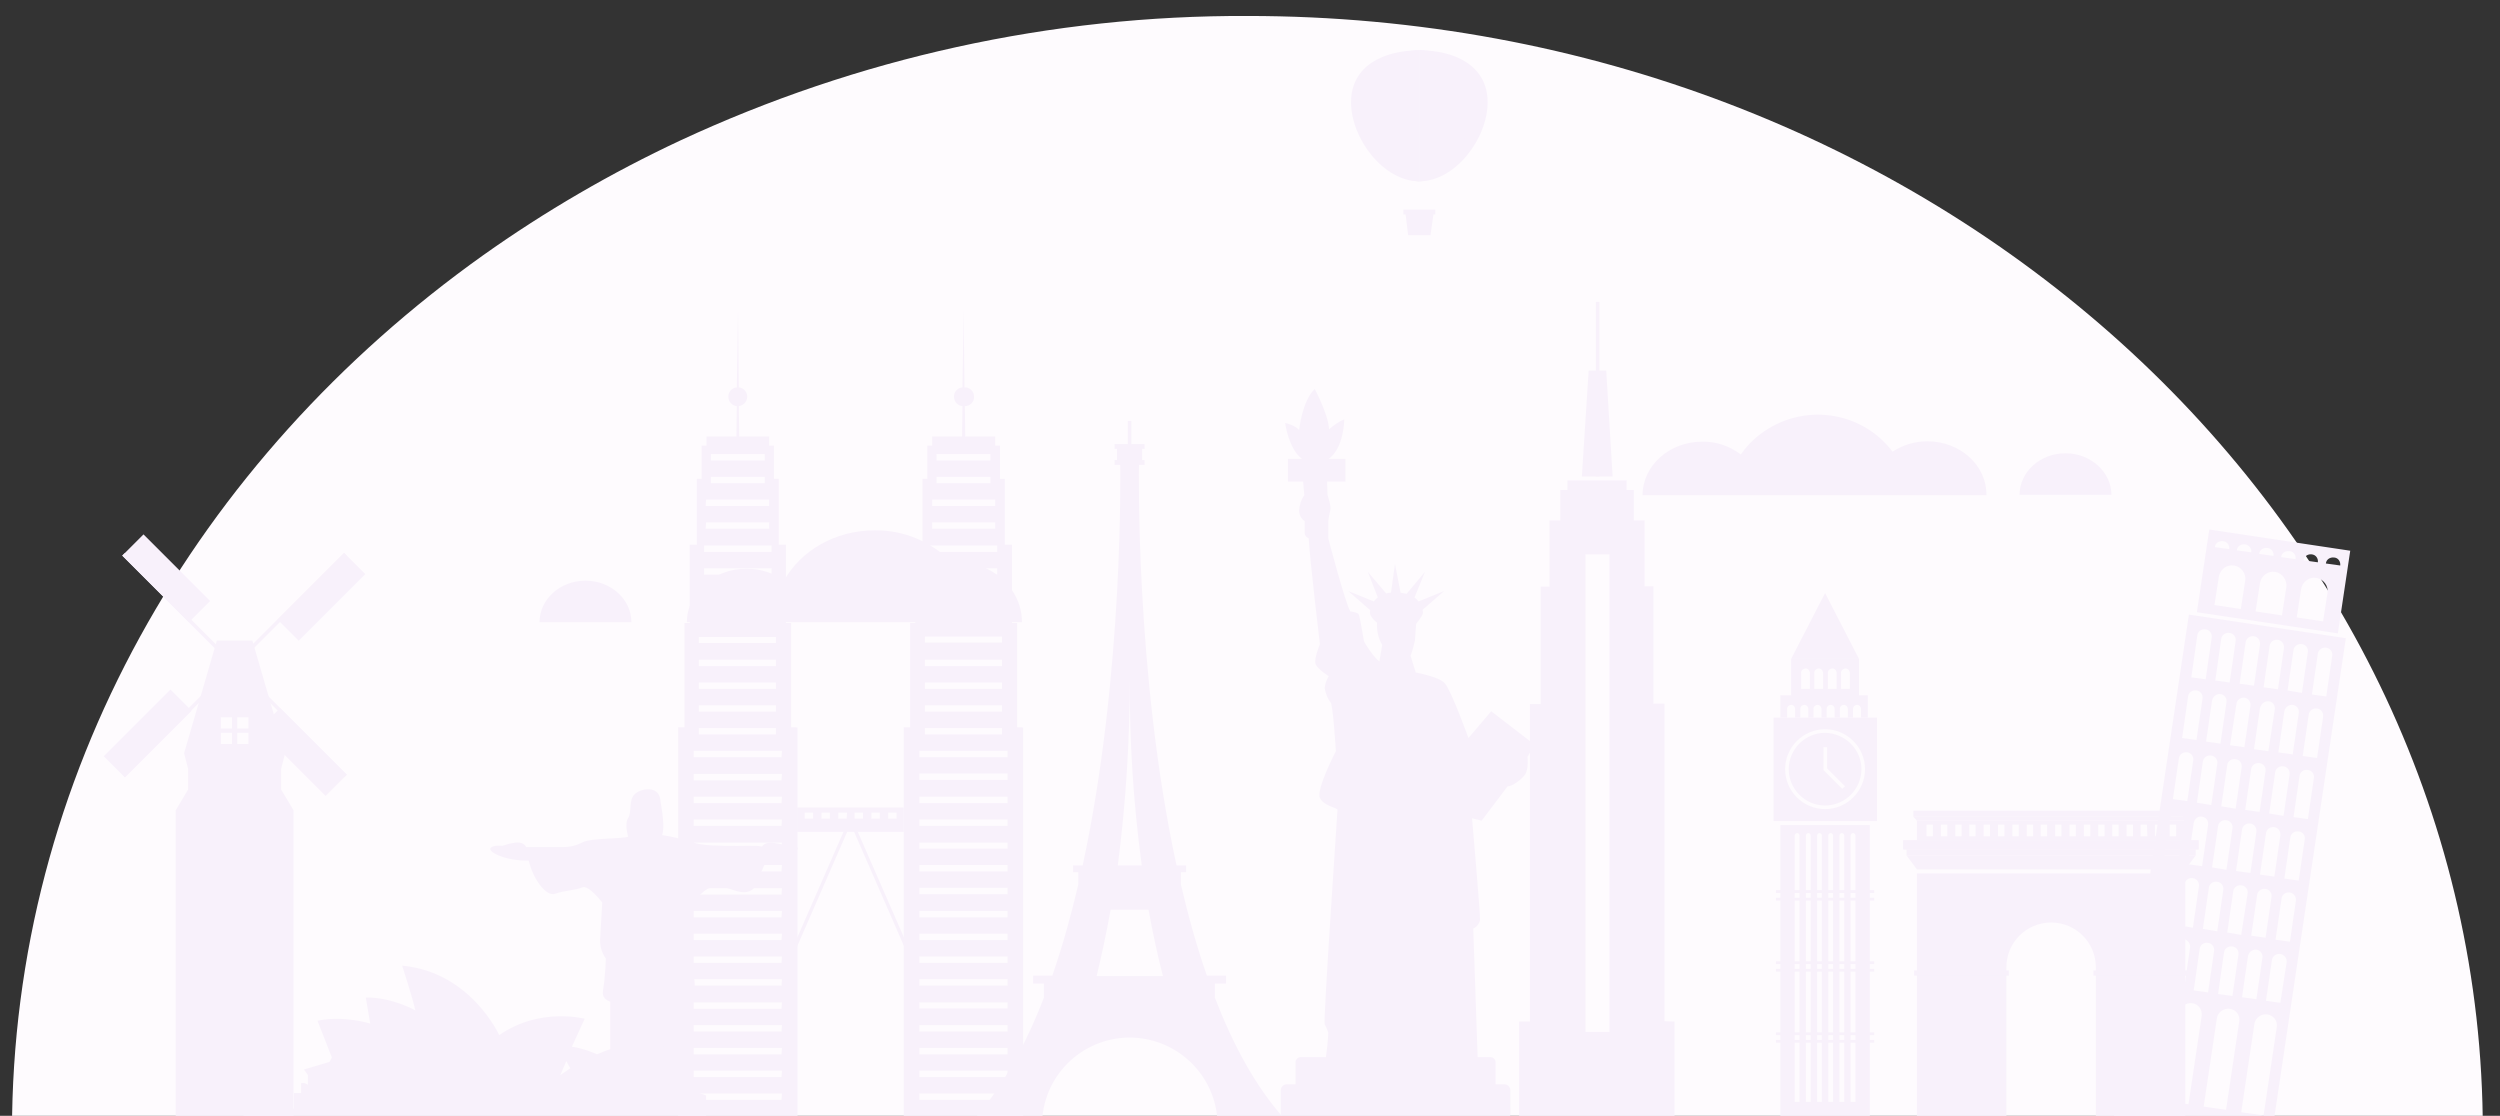 <?xml version="1.0" encoding="utf-8"?>
<!-- Generator: Adobe Illustrator 20.1.0, SVG Export Plug-In . SVG Version: 6.00 Build 0)  -->
<svg version="1.1" id="Layer_1" xmlns="http://www.w3.org/2000/svg" xmlns:xlink="http://www.w3.org/1999/xlink" x="0px" y="0px"
	 viewBox="0 0 626 279.4" style="enable-background:new 0 0 626 279.4;" xml:space="preserve">
<rect x="0" y="0" width="626" height="279.4" fill="#333333" stroke="none"/>
<style type="text/css">
	.st0{fill:#FEFBFE;}
	.st1{fill:#F8F1FB;}
	.st2{display:none;}
	.st3{display:inline;fill:#F8F1FB;}
	.st4{fill:none;}
</style>
<title>skyline-revisited-noshadows</title>
<g id="Layer_2">
	<g id="OBJECTS_FILLED_REVISITED_NO_SHADOW">
		<path class="st0" d="M312.4,4c-49.1-0.2-97.6,10.5-142.1,31.2C153,43.3,136.5,52.9,121,63.9C49.1,115.1,3,194.4,3,283.4
			c179.7,0,138.5-0.5,309.4-0.5s118.1,0.5,309.3,0.5C621.7,129.1,483.2,4,312.4,4z"/>
		<path class="st1" d="M238.9,140.5c-0.3,0-0.6,0-0.9,0c-5.1-5-11.9-7.8-19-7.7c-9.9,0-18.5,5.1-22.7,12.6c-2.7-2-6-3-9.4-3
			c-8.2,0-14.9,6-14.9,13.4c8.6,0,6.7,0,14.9,0h14.9c5.9,0,6.7,0,17.2,0h2.9l0,0c6,0,7.5,0,9.9,0s5.5,0,12.7,0l0,0
			c3.2,0,3.9,0,11.4,0C255.9,147.3,248.3,140.5,238.9,140.5z"/>
		<path class="st1" d="M146.6,145.4c-6.4,0-11.5,4.7-11.5,10.4c6.7,0,5.2,0,11.5,0s4.4,0,11.5,0C158.1,150.1,153,145.4,146.6,145.4z
			"/>
		<path class="st1" d="M482.6,110.5c-3.1,0-6.1,0.9-8.7,2.6c-7.9-10.4-22.7-12.3-33.1-4.4c-1.9,1.4-3.6,3.2-4.9,5.1
			c-2.8-2.1-6.2-3.3-9.7-3.2c-8.2,0-14.9,6-14.9,13.4c8.6,0,6.7,0,14.9,0H441c4.3,0,5.5,0,14,0c7.9,0,9.2,0,12.6,0h9.7l0,0h5.2
			c8.2,0,5.7,0,14.9,0C497.5,116.5,490.8,110.5,482.6,110.5z"/>
		<path class="st1" d="M517.2,113.5c-6.4,0-11.5,4.7-11.5,10.4c6.7,0,5.2,0,11.5,0s4.4,0,11.5,0
			C528.7,118.2,523.5,113.5,517.2,113.5z"/>
		<path class="st1" d="M199.2,182.1h-1.1V156h-1.3v-19.6H195v-16.5h-1.2v-8.3h-1.2v-2.3h-7.5l-0.1-7.6c1.3-0.2,2.2-1.3,2.1-2.6
			c-0.1-1.1-1-2-2.1-2.1l-0.2-19.5L184.5,97c-1.3,0.1-2.3,1.3-2.1,2.6c0.1,1.1,1,2,2.1,2.1l-0.1,7.6h-7.5v2.3h-1.2v8.3h-1.2v16.5
			h-1.8V156h-1.3v26.1h-1.6v97.7h29.9v-97.6L199.2,182.1L199.2,182.1z M178,113.7h13.5v1.6H178V113.7z M178,119.4h13.5v1.6H178
			V119.4z M176.8,125.1h15.8v1.6h-15.9L176.8,125.1z M176.8,130.8h15.8v1.6h-15.9L176.8,130.8z M176.3,136.6h16.9v1.6h-16.9V136.6z
			 M176.3,142.3h16.9v1.6h-16.9V142.3z M176.3,148h16.9v1.6h-16.9V148z M176.3,153.7h16.9v1.6h-16.9V153.7z M175,159.5h19.3v1.5H175
			V159.5z M175,165.2h19.3v1.6H175V165.2z M175,170.9h19.3v1.6H175V170.9z M175,176.6h19.3v1.6H175V176.6z M175,182.3h19.3v1.6H175
			V182.3z M195.7,275.4h-22v-1.6h22.1L195.7,275.4z M195.7,269.7h-22v-1.6h22.1L195.7,269.7z M195.7,264h-22v-1.6h22.1L195.7,264z
			 M195.7,258.3h-22v-1.6h22.1L195.7,258.3z M195.7,252.6h-22V251h22.1L195.7,252.6z M195.7,246.8h-22v-1.6h22.1L195.7,246.8z
			 M195.7,241.1h-22v-1.6h22.1L195.7,241.1z M195.7,235.4h-22v-1.6h22.1L195.7,235.4z M195.7,229.7h-22v-1.6h22.1L195.7,229.7z
			 M195.7,224h-22v-1.6h22.1L195.7,224z M195.7,218.2h-22v-1.6h22.1L195.7,218.2z M195.7,212.5h-22V211h22.1L195.7,212.5z
			 M195.7,206.8h-22v-1.6h22.1L195.7,206.8z M195.7,201.1h-22v-1.6h22.1L195.7,201.1z M195.7,195.4h-22v-1.6h22.1L195.7,195.4z
			 M195.7,189.6h-22V188h22.1L195.7,189.6z"/>
		<path class="st1" d="M255.8,182.1h-1.1V156h-1.3v-19.6h-1.8v-16.5h-1.2v-8.3h-1.2v-2.3h-7.5l-0.1-7.6c1.3,0,2.4-1.1,2.3-2.4
			c0-1.3-1.1-2.4-2.4-2.3l-0.2-19.5L241,97c-1.3,0.1-2.3,1.3-2.1,2.6c0.1,1.1,1,2,2.1,2.1l-0.1,7.6h-7.5v2.3h-1.2v8.3H231v16.5h-1.8
			V156h-1.3v26.1h-1.6v97.7h29.9v-97.6L255.8,182.1L255.8,182.1z M234.5,113.7H248v1.6h-13.5V113.7z M234.5,119.4H248v1.6h-13.5
			V119.4z M233.4,125.1h15.8v1.6h-15.8V125.1z M233.4,130.8h15.8v1.6h-15.8V130.8z M232.8,136.6h16.9v1.6h-16.9V136.6z M232.8,142.3
			h16.9v1.6h-16.9V142.3z M232.8,148h16.9v1.6h-16.9V148z M232.8,153.7h16.9v1.6h-16.9V153.7z M231.6,159.4h19.3v1.5h-19.3V159.4z
			 M231.6,165.2h19.3v1.6h-19.3V165.2z M231.6,170.9h19.3v1.6h-19.3V170.9z M231.6,176.6h19.3v1.6h-19.3V176.6z M231.6,182.3h19.3
			v1.6h-19.3V182.3z M252.3,275.4h-22.1v-1.6h22.1V275.4z M252.3,269.7h-22.1v-1.6h22.1V269.7z M252.3,264h-22.1v-1.6h22.1V264z
			 M252.3,258.3h-22.1v-1.6h22.1V258.3z M252.3,252.5h-22.1V251h22.1V252.5z M252.3,246.8h-22.1v-1.6h22.1V246.8z M252.3,241.1
			h-22.1v-1.6h22.1V241.1z M252.3,235.4h-22.1v-1.6h22.1V235.4z M252.3,229.7h-22.1v-1.6h22.1V229.7z M252.3,223.9h-22.1v-1.6h22.1
			V223.9z M252.3,218.2h-22.1v-1.6h22.1V218.2z M252.3,212.5h-22.1V211h22.1V212.5z M252.3,206.8h-22.1v-1.6h22.1V206.8z
			 M252.3,201.1h-22.1v-1.6h22.1V201.1z M252.3,195.3h-22.1v-1.6h22.1V195.3z M252.3,189.6h-22.1V188h22.1V189.6z"/>
		<polygon class="st1" points="198.5,239.5 197.7,239.2 213,204.2 228.3,239.2 227.5,239.5 213,206.3 		"/>
		<path class="st1" d="M199.6,202.2v6.1h26.7v-6.1H199.6z M203.6,205h-2.1v-1.5h2.1V205z M207.8,205h-2.1v-1.5h2.1V205z M212,205
			h-2.1v-1.5h2.2L212,205z M216.1,205H214v-1.5h2.1V205z M220.3,205h-2.1v-1.5h2.1V205z M224.5,205h-2.1v-1.5h2.1V205z"/>
		<path class="st1" d="M585.4,159.5l-35.3-5.3l-2-0.3l-18.8,125.8h40.2l17.9-119.9L585.4,159.5z M574.3,162.7c0.2-1,1.2-1.6,2.2-1.4
			c0.9,0.2,1.5,1,1.4,1.9l-1.5,10.3l-3.6-0.6L574.3,162.7z M574.1,176.5c1,0.1,1.7,1.1,1.5,2.1l0,0l-1.5,10.3l-3.6-0.5l1.5-10.3
			C572.2,177.1,573.1,176.4,574.1,176.5L574.1,176.5z M545.5,231.7l1.5-10.3c0.1-1,1.1-1.7,2.1-1.5c1,0.1,1.7,1.1,1.5,2.1l0,0
			l-1.5,10.3L545.5,231.7z M548.4,237.2l-1.5,10.3l-3.6-0.5l1.5-10.3c0.1-1,1.1-1.7,2.1-1.5C547.8,235.3,548.5,236.3,548.4,237.2
			L548.4,237.2L548.4,237.2z M551.4,204.5c1,0.1,1.7,1.1,1.5,2.1l-1.5,10.3l-3.6-0.5l1.5-10.3C549.5,205,550.4,204.3,551.4,204.5
			L551.4,204.5z M550.1,201l1.5-10.3c0.1-1,1.1-1.7,2.1-1.5c1,0.1,1.7,1.1,1.5,2.1l-1.5,10.3L550.1,201z M550.8,237.6
			c0.1-1,1.1-1.7,2.1-1.5c1,0.1,1.7,1.1,1.5,2.1l-1.5,10.3l-3.6-0.5L550.8,237.6z M551.6,232.6l1.5-10.3c0.1-1,1.1-1.7,2.1-1.5
			c1,0.1,1.7,1.1,1.5,2.1l0,0l-1.5,10.3L551.6,232.6z M556.9,238.5c0.1-1,1.1-1.7,2.1-1.5c1,0.1,1.7,1.1,1.5,2.1l-1.5,10.3l-3.6-0.5
			L556.9,238.5z M553.9,217.2l1.5-10.3c0.1-1,1.1-1.7,2.1-1.5c1,0.1,1.7,1.1,1.5,2.1l-1.5,10.3L553.9,217.2z M556.2,201.9l1.5-10.3
			c0.1-1,1.1-1.7,2.1-1.5c1,0.1,1.7,1.1,1.5,2.1l-1.5,10.3L556.2,201.9z M561.4,207.8c0.1-1,1-1.7,2-1.6c1,0.1,1.7,1,1.6,2v0.1
			l-1.5,10.3l-3.6-0.5L561.4,207.8z M562.2,202.8l1.5-10.3c0.2-1,1.2-1.6,2.2-1.4c0.9,0.2,1.5,1,1.4,1.9l-1.5,10.3L562.2,202.8z
			 M565,237.8c1,0.1,1.7,1.1,1.5,2.1l-1.5,10.3l-3.6-0.5l1.5-10.3C563.1,238.4,564,237.7,565,237.8L565,237.8z M563.7,234.3
			l1.5-10.3c0.2-1,1.2-1.6,2.2-1.4c0.9,0.2,1.5,1,1.4,1.9l-1.5,10.3L563.7,234.3z M565.9,219l1.5-10.3c0.1-1,1-1.7,2-1.6
			c1,0.1,1.7,1,1.6,2v0.1l-1.5,10.3L565.9,219z M568.2,203.7l1.5-10.3c0.1-1,1.1-1.7,2.1-1.5c1,0.1,1.7,1.1,1.5,2.1l-1.5,10.3
			L568.2,203.7z M568.3,161.8c0.1-1,1-1.7,2-1.6c1,0.1,1.7,1,1.6,2v0.1l-1.5,10.3l-3.6-0.5L568.3,161.8z M568.1,175.6
			c1,0.1,1.7,1.1,1.5,2.1l0,0l-1.6,10.4l-3.6-0.5l1.5-10.3C566.2,176.2,567.1,175.5,568.1,175.6L568.1,175.6L568.1,175.6z
			 M562.3,160.9c0.1-1,1-1.7,2-1.6c1,0.1,1.7,1,1.6,2v0.1l-1.5,10.3l-3.6-0.5L562.3,160.9z M562,174.7c1,0.1,1.7,1.1,1.5,2.1
			l-1.5,10.3l-3.6-0.5l1.6-10.3C560.1,175.3,561,174.6,562,174.7z M556.2,160c0.1-1,1.1-1.7,2.1-1.5c1,0.1,1.7,1.1,1.5,2.1l0,0
			l-1.5,10.3l-3.6-0.5L556.2,160z M556,173.8c1,0.1,1.7,1.1,1.5,2.1l0,0l-1.5,10.3l-3.6-0.5l1.5-10.3
			C554.1,174.4,555,173.7,556,173.8z M550.2,159.1c0.1-1,1.1-1.7,2.1-1.5c1,0.1,1.7,1.1,1.5,2.1l-1.5,10.4l-3.6-0.5L550.2,159.1z
			 M547.9,174.4c0.1-1,1.1-1.7,2.1-1.5c1,0.1,1.7,1.1,1.5,2.1l0,0l-1.5,10.3l-3.6-0.5L547.9,174.4z M545.6,189.8
			c0.2-1,1.2-1.6,2.2-1.4c0.9,0.2,1.5,1,1.4,1.9l-1.5,10.3l-3.6-0.5L545.6,189.8z M543.3,205.1c0.2-1,1.2-1.6,2.2-1.4
			c0.9,0.2,1.5,1,1.4,1.9l-1.5,10.4l-3.6-0.5L543.3,205.1z M541,220.5c0.1-1,1-1.7,2-1.6c1,0.1,1.7,1,1.6,2v0.1l-1.5,10.3l-3.6-0.5
			L541,220.5z M541.9,253l-3.3,22l-5.6-0.8l3.3-22.1c0.2-1.5,1.7-2.6,3.2-2.4C541.1,250,542.1,251.4,541.9,253L541.9,253z
			 M542.3,236.4l-1.5,10.3l-3.6-0.5l1.5-10.3c0.1-1,1.1-1.7,2.1-1.5C541.8,234.5,542.5,235.4,542.3,236.4L542.3,236.4z M551.3,254.4
			l-3.3,22.1l-5.6-0.8l3.3-22.1c0.2-1.5,1.7-2.6,3.2-2.4C550.5,251.4,551.5,252.8,551.3,254.4L551.3,254.4z M560.7,255.8l-3.3,22.1
			l-5.6-0.8l3.3-22.1c0.2-1.5,1.7-2.6,3.2-2.4C559.9,252.8,561,254.2,560.7,255.8L560.7,255.8z M557.7,233.5l1.5-10.3
			c0.1-1,1.1-1.7,2.1-1.5c1,0.1,1.7,1.1,1.5,2.1l-1.6,10.3L557.7,233.5z M570.1,257.2l-3.3,22.1l-5.6-0.8l3.3-22.1
			c0.2-1.5,1.7-2.6,3.2-2.4S570.4,255.6,570.1,257.2L570.1,257.2z M572.6,240.8l-1.6,10.3l-3.6-0.5l1.5-10.3c0.2-1,1.2-1.6,2.2-1.4
			C572,239.1,572.6,239.9,572.6,240.8L572.6,240.8z M574.9,225.5l-1.5,10.3l-3.6-0.5l1.5-10.3c0.1-1,1.1-1.7,2.1-1.5
			C574.3,223.6,575,224.5,574.9,225.5L574.9,225.5z M577.1,210.2l-1.5,10.3L572,220l1.5-10.3c0.1-1,1.1-1.7,2.1-1.5
			C576.6,208.3,577.3,209.2,577.1,210.2L577.1,210.2L577.1,210.2z M579.4,194.8l-1.5,10.3l-3.6-0.5l1.5-10.3c0.1-1,1.1-1.7,2.1-1.5
			C578.9,192.9,579.6,193.9,579.4,194.8L579.4,194.8z M581.7,179.5l-1.5,10.3l-3.6-0.5l1.5-10.3c0.1-1,1-1.7,2-1.6
			c1,0.1,1.7,0.9,1.6,1.9C581.7,179.3,581.7,179.4,581.7,179.5L581.7,179.5z M584,164.1l-1.5,10.3l-3.6-0.5l1.5-10.3
			c0.2-1,1.2-1.6,2.2-1.4C583.5,162.4,584.1,163.2,584,164.1z"/>
		<path class="st1" d="M553.2,132.6l-3.1,20.7l35.3,5.3l3.1-20.7L553.2,132.6z M578.8,138.8L578.8,138.8c1.1,0.1,1.7,1,1.6,2l0,0
			l-3.6-0.5C576.9,139.4,577.8,138.7,578.8,138.8L578.8,138.8z M567.7,137.2L567.7,137.2c1.1,0.1,1.7,1,1.6,2l0,0l-3.6-0.5
			C565.8,137.7,566.7,137.1,567.7,137.2L567.7,137.2z M556.6,135.5L556.6,135.5c1.1,0.1,1.7,1,1.6,2l0,0l-3.6-0.5
			C554.7,136,555.6,135.4,556.6,135.5L556.6,135.5z M562.2,145.4l-1.1,7.1l-6.6-1l1.1-7.1c0.3-1.8,2-3.1,3.8-2.8
			S562.5,143.6,562.2,145.4z M563.7,138.3l-3.6-0.5c0.1-1,1-1.6,2-1.5l0,0h0.1C563.2,136.5,563.9,137.4,563.7,138.3
			C563.7,138.3,563.7,138.4,563.7,138.3L563.7,138.3z M572.5,147l-1.1,7.1l-6.6-1l1.1-7.1c0.3-1.8,2-3.1,3.8-2.8
			S572.7,145.2,572.5,147L572.5,147z M574.8,140l-3.6-0.5c0.1-1,1-1.6,2-1.5l0,0h0.1C574.3,138.1,575,139,574.8,140L574.8,140
			L574.8,140z M582.8,148.5l-1.1,7.1l-6.6-1l1.1-7.1c0.3-1.8,2-3.1,3.8-2.8S583.1,146.7,582.8,148.5z M582.4,141.1
			c0.1-1,1-1.6,2-1.5l0,0h0.1c1,0.1,1.6,1,1.5,2l0,0L582.4,141.1z"/>
		<g class="st2">
			<path class="st3" d="M125.8,166.4c24.9,0,45,20.1,45,45s-20.1,45-45,45s-45-20.1-45-45l0,0C80.8,186.6,101,166.4,125.8,166.4
				 M125.8,165.6c-25.3,0-45.9,20.5-45.9,45.9s20.5,45.9,45.9,45.9s45.9-20.5,45.9-45.9l0,0C171.7,186.1,151.1,165.6,125.8,165.6z"
				/>
			<path class="st3" d="M125.8,252.2c-22.5,0-40.8-18.2-40.7-40.8s18.2-40.8,40.8-40.8s40.7,18.2,40.7,40.8
				C166.5,233.9,148.3,252.1,125.8,252.2z M125.8,171.5c-22,0-39.9,17.9-39.9,39.9s17.9,39.9,39.9,39.9s39.9-17.9,39.9-39.9
				C165.7,189.4,147.8,171.6,125.8,171.5L125.8,171.5z"/>
			<polygon class="st3" points="142.6,169.6 141.6,162.8 136.8,167.7 136.2,167.1 142.2,160.9 143.5,169.5 			"/>
			<path class="st3" d="M142.8,160.9l-1.1-0.4c-1-0.3-2.1,0.2-2.4,1.2l0,0c-0.3,1,0.2,2.1,1.2,2.4l1.1,0.4c1,0.3,2.1-0.2,2.4-1.2
				l0,0C144.4,162.3,143.8,161.3,142.8,160.9z"/>
			<polygon class="st3" points="155.6,177 154.7,176.8 155.9,170.1 149.8,173.2 149.4,172.5 157,168.5 			"/>
			<path class="st3" d="M157.6,168.7l-0.9-0.7c-0.8-0.6-2-0.4-2.6,0.4l0,0l0,0c-0.6,0.8-0.4,2,0.4,2.6l0,0l0.9,0.7
				c0.8,0.6,2,0.4,2.6-0.4l0,0l0,0C158.6,170.5,158.4,169.3,157.6,168.7L157.6,168.7z"/>
			<polygon class="st3" points="164.8,187.9 164,187.5 167.2,181.4 160.4,182.5 160.2,181.6 168.8,180.2 			"/>
			<path class="st3" d="M169.3,180.6l-0.7-0.9c-0.6-0.8-1.8-1-2.6-0.4l0,0l0,0c-0.8,0.6-1,1.8-0.4,2.6l0,0l0.7,0.9
				c0.6,0.8,1.8,1,2.6,0.4l0,0l0,0C169.7,182.6,169.9,181.4,169.3,180.6L169.3,180.6z"/>
			<polygon class="st3" points="170.1,201.1 169.5,200.4 174.4,195.6 167.6,194.6 167.8,193.7 176.3,195 			"/>
			<path class="st3" d="M176.7,195.5l-0.4-1.1c-0.3-1-1.4-1.5-2.4-1.2l0,0c-1,0.3-1.5,1.4-1.2,2.4l0.4,1.1c0.3,1,1.4,1.5,2.4,1.2
				l0,0C176.5,197.6,177,196.5,176.7,195.5z"/>
			<polygon class="st3" points="171.2,215.3 170.8,214.5 176.9,211.4 170.8,208.3 171.2,207.6 178.9,211.4 			"/>
			<path class="st3" d="M176.3,209h1.8c0.5,0,1,0.4,1,1v3c0,0.5-0.4,1-1,1h-1.8c-0.5,0-1-0.4-1-1v-3
				C175.3,209.4,175.8,209,176.3,209z"/>
			<polygon class="st3" points="167.8,229.1 167.6,228.2 174.4,227.2 169.5,222.4 170.1,221.8 176.3,227.8 			"/>
			<path class="st3" d="M176.3,228.4l0.4-1.1c0.3-1-0.2-2.1-1.2-2.4l0,0c-1-0.3-2.1,0.2-2.4,1.2l-0.4,1.1c-0.3,1,0.2,2.1,1.2,2.4
				l0,0C174.9,230,176,229.4,176.3,228.4z"/>
			<polygon class="st3" points="168.8,242.6 160.2,241.2 160.4,240.3 167.2,241.5 164,235.4 164.8,235 			"/>
			<path class="st3" d="M168.6,243.2l0.7-0.9c0.6-0.8,0.4-2-0.4-2.6l0,0l0,0c-0.8-0.6-2-0.4-2.6,0.4l0,0l-0.7,0.9
				c-0.6,0.8-0.4,2,0.4,2.6l0,0l0,0C166.8,244.2,168,244.1,168.6,243.2L168.6,243.2z"/>
			<polygon class="st3" points="157,254.4 149.4,250.4 149.8,249.6 155.9,252.8 154.7,246 155.6,245.8 			"/>
			<path class="st3" d="M156.7,254.9l0.9-0.7c0.8-0.6,1-1.8,0.4-2.6l0,0l0,0c-0.6-0.8-1.8-1-2.6-0.4l0,0l-0.9,0.7
				c-0.8,0.6-1,1.8-0.4,2.6l0,0l0,0C154.6,255.3,155.8,255.5,156.7,254.9L156.7,254.9z"/>
			<polygon class="st3" points="142.2,261.9 136.2,255.7 136.8,255.1 141.6,260 142.6,253.2 143.5,253.4 			"/>
			<path class="st3" d="M141.7,262.3l1.1-0.4c1-0.3,1.5-1.4,1.2-2.4l0,0c-0.3-1-1.4-1.5-2.4-1.2l-1.1,0.4c-1,0.3-1.5,1.4-1.2,2.4
				l0,0C139.7,262.1,140.7,262.6,141.7,262.3z"/>
			<polygon class="st3" points="125.8,264.5 122,256.8 122.7,256.4 125.8,262.5 128.9,256.4 129.7,256.8 			"/>
			<path class="st3" d="M125.2,264.7h1.2c1,0,1.9-0.8,1.9-1.9l0,0l0,0c0-1-0.8-1.9-1.9-1.9l0,0h-1.2c-1,0-1.9,0.8-1.9,1.9l0,0l0,0
				C123.3,263.9,124.2,264.7,125.2,264.7L125.2,264.7z"/>
			<polygon class="st3" points="109.4,261.9 108.1,253.4 109,253.2 110,260 114.8,255.1 115.5,255.7 			"/>
			<path class="st3" d="M108.8,261.9l1.1,0.4c1,0.3,2.1-0.2,2.4-1.2l0,0c0.3-1-0.2-2.1-1.2-2.4l-1.1-0.4c-1-0.3-2.1,0.2-2.4,1.2l0,0
				C107.3,260.5,107.8,261.6,108.8,261.9z"/>
			<polygon class="st3" points="94.6,254.4 96,245.8 96.9,246 95.8,252.8 101.9,249.6 102.3,250.4 			"/>
			<path class="st3" d="M94,254.2l0.9,0.7c0.8,0.6,2,0.4,2.6-0.4l0,0l0,0c0.6-0.8,0.4-2-0.4-2.6l0,0l-0.9-0.7
				c-0.8-0.6-2-0.4-2.6,0.4l0,0l0,0C93,252.4,93.2,253.6,94,254.2L94,254.2z"/>
			<polygon class="st3" points="82.9,242.6 86.9,235 87.6,235.4 84.5,241.5 91.2,240.3 91.4,241.2 			"/>
			<path class="st3" d="M82.4,242.3l0.7,0.9c0.6,0.8,1.8,1,2.6,0.4l0,0l0,0c0.8-0.6,1-1.8,0.4-2.6l0,0l-0.7-0.9
				c-0.6-0.8-1.8-1-2.6-0.4l0,0l0,0C81.9,240.2,81.8,241.4,82.4,242.3L82.4,242.3z"/>
			<polygon class="st3" points="83.9,229.1 75.3,227.8 81.5,221.8 82.1,222.4 77.2,227.2 84,228.2 			"/>
			<path class="st3" d="M74.7,226.5l0.9,2.9c0.2,0.5,0.7,0.8,1.2,0.6l0.9-0.3c1-0.3,1.5-1.4,1.2-2.4l-0.6-2
				c-0.2-0.5-0.7-0.8-1.2-0.6l-1.8,0.6C74.8,225.4,74.5,225.9,74.7,226.5z"/>
			<polygon class="st3" points="80.5,215.3 72.8,211.4 80.5,207.6 80.8,208.3 74.7,211.4 80.8,214.5 			"/>
			<path class="st3" d="M72.5,209.9v3c0,0.6,0.4,1,1,1h0.9c1,0,1.9-0.9,1.8-1.9v-2.1c0-0.6-0.4-1-1-1h-1.8
				C73,208.9,72.5,209.4,72.5,209.9z"/>
			<polygon class="st3" points="81.5,201.1 75.3,195 83.9,193.7 84,194.6 77.2,195.6 82.1,200.4 			"/>
			<path class="st3" d="M75.3,194.4l-0.4,1.1c-0.3,1,0.2,2.1,1.2,2.4l0,0c1,0.3,2.1-0.2,2.4-1.2l0.4-1.1c0.3-1-0.2-2.1-1.2-2.4l0,0
				C76.7,192.9,75.6,193.4,75.3,194.4z"/>
			<polygon class="st3" points="86.9,187.9 82.9,180.2 91.4,181.6 91.2,182.5 84.5,181.4 87.6,187.5 			"/>
			<path class="st3" d="M83.1,179.6l-1.2,1.7c-0.3,0.4-0.2,1,0.2,1.4l1.5,1.1c0.4,0.3,1,0.2,1.3-0.2l1.8-2.4c0.3-0.4,0.2-1-0.2-1.4
				l-0.7-0.5C84.8,178.6,83.7,178.8,83.1,179.6L83.1,179.6z"/>
			<polygon class="st3" points="96,177 94.6,168.5 102.3,172.5 101.9,173.2 95.8,170.1 96.9,176.8 			"/>
			<path class="st3" d="M95,168l-0.9,0.7c-0.8,0.6-1,1.8-0.4,2.6l0,0l0,0c0.6,0.8,1.8,1,2.6,0.4l0,0l0.9-0.7c0.8-0.6,1-1.8,0.4-2.6
				l0,0l0,0C97,167.6,95.8,167.4,95,168L95,168z"/>
			<polygon class="st3" points="109,169.6 108.1,169.5 109.4,160.9 115.5,167.1 114.8,167.7 110,162.8 			"/>
			<path class="st3" d="M109.9,160.6l-1.1,0.4c-1,0.3-1.5,1.4-1.2,2.4l0,0c0.3,1,1.4,1.5,2.4,1.2l1.1-0.4c1-0.3,1.5-1.4,1.2-2.4l0,0
				C112,160.8,110.9,160.2,109.9,160.6z"/>
			<polygon class="st3" points="122.7,166.5 122,166.1 125.8,158.4 129.7,166.1 128.9,166.5 125.8,160.3 			"/>
			<path class="st3" d="M126.4,158.1h-1.2c-1,0-1.9,0.8-1.9,1.9l0,0c0,1,0.8,1.9,1.9,1.9h1.2c1,0,1.9-0.8,1.9-1.9l0,0
				C128.3,159,127.4,158.1,126.4,158.1z"/>
			<path class="st3" d="M125.8,166.1c25,0,45.3,20.3,45.3,45.3s-20.3,45.3-45.3,45.3s-45.3-20.3-45.3-45.3l0,0
				C80.5,186.4,100.7,166.1,125.8,166.1L125.8,166.1 M125.8,165.2c-25.5,0-46.2,20.7-46.2,46.2s20.7,46.2,46.2,46.2
				s46.2-20.7,46.2-46.2l0,0C172,185.9,151.3,165.3,125.8,165.2L125.8,165.2z"/>
			<path class="st3" d="M125.8,257.2c-0.2,0-0.4-0.2-0.4-0.4v-45.3c0-0.2,0.2-0.4,0.4-0.4c0.2,0,0.4,0.2,0.4,0.4v45.3
				C126.3,257,126.1,257.2,125.8,257.2L125.8,257.2z"/>
			<path class="st3" d="M137.1,255.7c-0.2,0-0.4-0.1-0.4-0.3l-11.3-43.9c-0.1-0.2,0.1-0.5,0.3-0.5s0.5,0.1,0.5,0.3l0,0l11.3,43.9
				c0.1,0.2-0.1,0.5-0.3,0.5l0,0L137.1,255.7z"/>
			<path class="st3" d="M147.6,251.6c-0.2,0-0.3-0.1-0.4-0.2l-21.8-39.7c-0.1-0.2,0-0.5,0.2-0.6s0.5,0,0.6,0.2l0,0L148,251
				c0.1,0.2,0,0.5-0.2,0.6C147.8,251.6,147.7,251.6,147.6,251.6L147.6,251.6z"/>
			<path class="st3" d="M156.8,244.9c-0.1,0-0.2-0.1-0.3-0.1l-31-33c-0.2-0.2-0.2-0.4,0-0.6c0.2-0.2,0.4-0.2,0.6,0l31,33
				c0.2,0.2,0.2,0.4,0,0.6C157.1,244.8,156.9,244.9,156.8,244.9L156.8,244.9z"/>
			<path class="st3" d="M164.1,236.1c-0.1,0-0.2,0-0.2-0.1l-38.3-24.3c-0.2-0.1-0.3-0.4-0.1-0.6c0.1-0.2,0.4-0.3,0.6-0.1l0,0
				l38.3,24.3c0.2,0.1,0.3,0.4,0.2,0.6C164.4,236.1,164.2,236.1,164.1,236.1z"/>
			<path class="st3" d="M168.9,225.9h-0.1l-43.1-14c-0.2-0.1-0.4-0.3-0.3-0.6c0.1-0.2,0.3-0.4,0.6-0.3l43.1,14
				c0.2,0,0.4,0.3,0.4,0.5C169.4,225.7,169.2,225.9,168.9,225.9L168.9,225.9z"/>
			<path class="st3" d="M171,214.7L171,214.7l-45.2-2.9c-0.2,0-0.4-0.2-0.4-0.4l0,0c0-0.2,0.2-0.4,0.4-0.4l0,0l45.2,2.9
				c0.2,0,0.4,0.2,0.4,0.4S171.3,214.7,171,214.7L171,214.7z"/>
			<path class="st3" d="M125.8,211.9c-0.2,0-0.4-0.2-0.5-0.4s0.2-0.4,0.4-0.5l44.5-8.5c0.2,0,0.5,0.1,0.5,0.3s-0.1,0.5-0.3,0.5l0,0
				L125.8,211.9L125.8,211.9z"/>
			<path class="st3" d="M125.8,211.9c-0.2,0-0.4-0.2-0.5-0.4c0-0.2,0.1-0.4,0.3-0.4l41-19.3c0.2-0.1,0.5,0,0.6,0.2s0,0.5-0.2,0.6
				l-41,19.3C126,211.8,125.9,211.9,125.8,211.9z"/>
			<path class="st3" d="M125.8,211.9c-0.2,0-0.4-0.2-0.4-0.4c0-0.1,0.1-0.3,0.2-0.4l34.9-28.9c0.2-0.2,0.5-0.1,0.6,0.1
				s0.1,0.5-0.1,0.6l-34.9,28.9C126,211.8,125.9,211.9,125.8,211.9z"/>
			<path class="st3" d="M125.8,211.9c-0.2,0-0.4-0.2-0.4-0.4c0-0.1,0-0.2,0.1-0.3l26.6-36.7c0.1-0.2,0.4-0.2,0.6-0.1
				s0.2,0.4,0.1,0.6l-26.6,36.7C126.1,211.8,126,211.9,125.8,211.9z"/>
			<path class="st3" d="M125.8,211.9c-0.1,0-0.1,0-0.2,0c-0.2-0.1-0.3-0.3-0.2-0.6l0,0l16.7-42.1c0.1-0.2,0.3-0.3,0.6-0.2
				s0.3,0.3,0.2,0.6l-16.7,42.1C126.2,211.8,126,211.9,125.8,211.9z"/>
			<path class="st3" d="M125.8,211.9L125.8,211.9c-0.3,0-0.5-0.2-0.4-0.5l0,0l5.7-45c0-0.2,0.2-0.4,0.5-0.4s0.4,0.2,0.4,0.5l0,0
				l-5.7,45C126.2,211.7,126,211.9,125.8,211.9z"/>
			<path class="st3" d="M125.8,211.9c-0.2,0-0.4-0.2-0.4-0.4l-5.7-45c0-0.2,0.1-0.5,0.4-0.5s0.5,0.1,0.5,0.4l5.7,45
				C126.3,211.6,126.1,211.8,125.8,211.9C125.9,211.8,125.9,211.8,125.8,211.9L125.8,211.9z"/>
			<path class="st3" d="M125.8,211.9c-0.2,0-0.3-0.1-0.4-0.3l-16.7-42.1c-0.1-0.2,0-0.5,0.2-0.6s0.5,0,0.6,0.2l16.7,42.1
				c0.1,0.2,0,0.5-0.2,0.6l0,0C125.9,211.9,125.9,211.9,125.8,211.9z"/>
			<path class="st3" d="M125.8,211.9c-0.1,0-0.3-0.1-0.3-0.2L98.8,175c-0.1-0.2-0.1-0.5,0.1-0.6s0.5-0.1,0.6,0.1l26.6,36.7
				c0.1,0.2,0.1,0.5-0.1,0.6C126,211.8,125.9,211.9,125.8,211.9L125.8,211.9z"/>
			<path class="st3" d="M125.8,211.9c-0.1,0-0.2,0-0.3-0.1l-34.9-28.9c-0.2-0.2-0.2-0.4-0.1-0.6s0.4-0.2,0.6-0.1l0,0l34.9,28.9
				c0.2,0.1,0.2,0.4,0.1,0.6C126.1,211.8,125.9,211.9,125.8,211.9L125.8,211.9z"/>
			<path class="st3" d="M125.8,211.9c-0.1,0-0.1,0-0.2,0l-41-19.3c-0.2-0.1-0.3-0.4-0.2-0.6c0.1-0.2,0.4-0.3,0.6-0.2l0,0l41,19.2
				c0.2,0.1,0.3,0.3,0.2,0.6C126.2,211.7,126,211.8,125.8,211.9L125.8,211.9z"/>
			<path class="st3" d="M125.8,211.9L125.8,211.9l-44.6-8.5c-0.2,0-0.4-0.3-0.3-0.5s0.3-0.4,0.5-0.3l44.5,8.5c0.2,0,0.4,0.2,0.4,0.5
				S126.1,211.9,125.8,211.9L125.8,211.9z"/>
			<path class="st3" d="M80.6,214.7c-0.2,0-0.4-0.2-0.4-0.4s0.2-0.4,0.4-0.4l45.2-2.8c0.2,0,0.4,0.1,0.5,0.4l0,0
				c0,0.2-0.2,0.4-0.4,0.5l0,0L80.6,214.7L80.6,214.7z"/>
			<path class="st3" d="M82.7,225.9c-0.2,0-0.5-0.1-0.5-0.4c0-0.2,0.1-0.4,0.4-0.5l43.1-14c0.2-0.1,0.5,0,0.5,0.3
				c0.1,0.2,0,0.5-0.3,0.5L82.7,225.9L82.7,225.9z"/>
			<path class="st3" d="M87.6,236.1c-0.2,0-0.4-0.2-0.4-0.4s0.1-0.3,0.2-0.4l38.3-24.3c0.2-0.1,0.5-0.1,0.6,0.1
				c0.1,0.2,0.1,0.5-0.1,0.6L87.9,236C87.7,236.1,87.6,236.1,87.6,236.1z"/>
			<path class="st3" d="M94.8,244.9c-0.2,0-0.4-0.2-0.4-0.4c0-0.1,0-0.2,0.1-0.3l31-33c0.2-0.2,0.4-0.2,0.6,0s0.2,0.4,0,0.6l-31,33
				C95,244.8,94.9,244.9,94.8,244.9z"/>
			<path class="st3" d="M104,251.6c-0.2,0-0.4-0.2-0.4-0.4c0-0.1,0-0.1,0.1-0.2l21.8-39.7c0.1-0.2,0.4-0.3,0.6-0.2s0.3,0.4,0.2,0.6
				l-21.8,39.7C104.3,251.5,104.2,251.6,104,251.6z"/>
			<path class="st3" d="M114.6,255.7L114.6,255.7c-0.3-0.1-0.5-0.3-0.4-0.5l0,0l11.3-43.9c0.1-0.2,0.3-0.4,0.5-0.3s0.4,0.3,0.3,0.5
				L115,255.4C114.9,255.6,114.8,255.8,114.6,255.7z"/>
			<path class="st3" d="M125.8,231.1c-10.9,0-19.7-8.8-19.7-19.7s8.8-19.7,19.7-19.7s19.7,8.8,19.7,19.7l0,0
				C145.5,222.3,136.7,231.1,125.8,231.1z M125.8,192.6c-10.4,0-18.9,8.4-18.9,18.9c0,10.4,8.4,18.9,18.9,18.9s18.9-8.4,18.9-18.9
				l0,0C144.7,201,136.2,192.6,125.8,192.6z"/>
			<polygon class="st3" points="97.7,279.8 125.8,220.2 154,279.8 159.7,279.8 128.2,213 123.5,213 91.9,279.8 			"/>
			<circle class="st3" cx="125.8" cy="212.4" r="6.1"/>
		</g>
		<path class="st1" d="M480,218.7v61.1h22.4v-37.6c0-6.2,5-11.2,11.2-11.2l0,0l0,0c6.2,0,11.2,5,11.2,11.2v37.6h22.4v-61.1
			L480,218.7L480,218.7z"/>
		<rect x="476.6" y="210.4" class="st1" width="73.9" height="2.3"/>
		<polygon class="st1" points="549.8,214.2 477.4,214.2 480,217.7 547.2,217.7 		"/>
		<rect x="477.4" y="212.7" class="st1" width="72.4" height="1.5"/>
		<polygon class="st1" points="548.1,204.5 479.1,204.5 480,205.5 547.2,205.5 		"/>
		<rect x="479.1" y="203" class="st1" width="69" height="1.5"/>
		<rect x="476.6" y="210.4" class="st1" width="73.9" height="2.3"/>
		<path class="st1" d="M480,205.5v5h67.2v-5H480z M484,209.4h-1.6v-2.9h1.6V209.4z M487.6,209.4H486v-2.9h1.6V209.4z M491.2,209.4
			h-1.6v-2.9h1.6V209.4z M494.7,209.4h-1.6v-2.9h1.6V209.4z M498.3,209.4h-1.6v-2.9h1.6V209.4z M501.9,209.4h-1.6v-2.9h1.6V209.4z
			 M505.5,209.4h-1.6v-2.9h1.6V209.4z M509.1,209.4h-1.6v-2.9h1.6V209.4z M512.6,209.4H511v-2.9h1.6V209.4z M516.2,209.4h-1.6v-2.9
			h1.6V209.4z M519.8,209.4h-1.6v-2.9h1.6V209.4z M523.4,209.4h-1.6v-2.9h1.6V209.4z M527,209.4h-1.6v-2.9h1.6V209.4z M530.5,209.4
			h-1.6v-2.9h1.6V209.4z M534.1,209.4h-1.6v-2.9h1.6V209.4z M537.7,209.4H536v-2.9h1.6L537.7,209.4z M541.3,209.4h-1.7v-2.9h1.6
			L541.3,209.4z M544.9,209.4h-1.6v-2.9h1.6V209.4z"/>
		<rect x="485.7" y="247.8" class="st1" width="11" height="31"/>
		<rect x="485.7" y="222.5" class="st1" width="11" height="17.1"/>
		<rect x="479.3" y="243" class="st1" width="23.7" height="1.3"/>
		<rect x="530.5" y="247.8" class="st1" width="11" height="31"/>
		<rect x="530.5" y="222.5" class="st1" width="11" height="17.1"/>
		<rect x="524.2" y="243" class="st1" width="23.7" height="1.3"/>
		<path class="st1" d="M445.8,174.1v5.6h1.7v-2.2c0-0.6,0.5-1,1-1c0.6,0,1,0.5,1,1v2.2h1.3v-2.2c0-0.6,0.5-1,1-1c0.6,0,1,0.5,1,1
			v2.2h1.3v-2.2c0-0.6,0.5-1,1-1c0.6,0,1,0.5,1,1v2.2h1.3v-2.2c0-0.6,0.5-1,1-1c0.6,0,1,0.5,1,1v2.2h1.3v-2.2c0-0.6,0.5-1,1-1
			c0.6,0,1,0.5,1,1v2.2h1.3v-2.2c0-0.6,0.5-1,1-1c0.6,0,1,0.5,1,1v2.2h1.7v-5.6H445.8z"/>
		<path class="st1" d="M448.5,165v10h17v-10H448.5z M453.1,172.5H451v-3.9c-0.1-0.6,0.4-1.1,1-1.2c0.6-0.1,1.1,0.4,1.2,1
			c0,0.1,0,0.1,0,0.2v3.9H453.1z M456.4,172.5h-2.1v-3.9c-0.1-0.6,0.4-1.1,1-1.2c0.6-0.1,1.1,0.4,1.2,1c0,0.1,0,0.1,0,0.2v3.9H456.4
			z M459.8,172.5h-2.1v-3.9c-0.1-0.6,0.4-1.1,1-1.2c0.6-0.1,1.1,0.4,1.2,1c0,0.1,0,0.1,0,0.2v3.9H459.8z M463.2,172.5H461v-3.9
			c-0.1-0.6,0.4-1.1,1-1.2c0.6-0.1,1.1,0.4,1.2,1c0,0.1,0,0.1,0,0.2V172.5z"/>
		<path class="st1" d="M444.1,179.7v25.9H470v-25.9H444.1z M457,202.6c-5.5,0-10-4.5-10-10s4.5-10,10-10s10,4.5,10,10
			S462.5,202.6,457,202.6z"/>
		<path class="st1" d="M457,183.5c-5,0-9.1,4.1-9.1,9.1s4.1,9.1,9.1,9.1s9.1-4.1,9.1-9.1S462,183.6,457,183.5z M461.3,197.5
			l-4.7-4.7v-5.7h0.9v5.3l4.5,4.5L461.3,197.5z"/>
		<polygon class="st1" points="457,148.5 448.5,165 457,165 465.5,165 		"/>
		<path class="st1" d="M445.8,206.6v73.2h22.4v-73.2L445.8,206.6L445.8,206.6z M450.6,275.9h-1.2v-66.7c0-0.3,0.3-0.6,0.6-0.6
			c0.3,0,0.6,0.3,0.6,0.6V275.9z M453.4,275.9h-1.2v-66.7c0-0.3,0.3-0.6,0.6-0.6c0.3,0,0.6,0.3,0.6,0.6V275.9z M456.2,275.9H455
			v-66.7c0-0.3,0.3-0.6,0.6-0.6c0.3,0,0.6,0.3,0.6,0.6V275.9z M459,275.9h-1.2v-66.7c0-0.3,0.3-0.6,0.6-0.6c0.3,0,0.6,0.3,0.6,0.6
			V275.9z M461.8,275.9h-1.2v-66.7c0-0.3,0.3-0.6,0.6-0.6c0.3,0,0.6,0.3,0.6,0.6V275.9z M464.6,275.9h-1.2v-66.7
			c0-0.3,0.3-0.6,0.6-0.6c0.3,0,0.6,0.3,0.6,0.6V275.9z"/>
		<rect x="444.7" y="222.9" class="st1" width="24.6" height="0.7"/>
		<rect x="444.7" y="224.8" class="st1" width="24.6" height="0.7"/>
		<rect x="444.7" y="240.7" class="st1" width="24.6" height="0.7"/>
		<rect x="444.7" y="242.6" class="st1" width="24.6" height="0.7"/>
		<rect x="444.7" y="258.5" class="st1" width="24.6" height="0.7"/>
		<rect x="444.7" y="260.4" class="st1" width="24.6" height="0.7"/>
		<path class="st1" d="M416.8,255.7v-79.5H414v-29.4h-2.2v-16.5h-2.7v-7.6h-1.8v-2.4h-14.8v2.4h-1.8v7.6H388v16.6h-2.2v29.4h-2.7
			v79.5h-2.7v24.1h38.9v-24.1L416.8,255.7L416.8,255.7z M403,258.4h-6V138.8h6V258.4z"/>
		<rect x="399.6" y="75.6" class="st1" width="0.9" height="43.7"/>
		<polyline class="st1" points="396.1,119.3 397.8,92.8 402.2,92.8 403.8,119.3 		"/>
		
			<rect x="52.7" y="152.3" transform="matrix(0.707 -0.707 0.707 0.707 -86.794 96.015)" class="st1" width="39.6" height="0.9"/>
		
			<rect x="68.7" y="145.7" transform="matrix(0.707 -0.707 0.707 0.707 -82.099 100.697)" class="st1" width="23.6" height="7.5"/>
		
			<rect x="25.2" y="179.8" transform="matrix(0.707 -0.707 0.707 0.707 -114.297 84.593)" class="st1" width="39.6" height="0.9"/>
		
			<rect x="25.2" y="179.9" transform="matrix(0.707 -0.707 0.707 0.707 -119.022 79.976)" class="st1" width="23.6" height="7.5"/>
		
			<rect x="72.1" y="160.5" transform="matrix(0.707 -0.707 0.707 0.707 -106.242 104.106)" class="st1" width="0.9" height="39.6"/>
		
			<rect x="72.1" y="176.5" transform="matrix(0.707 -0.707 0.707 0.707 -110.924 108.801)" class="st1" width="7.5" height="23.6"/>
		
			<rect x="44.5" y="133" transform="matrix(0.707 -0.707 0.707 0.707 -94.885 76.573)" class="st1" width="0.9" height="39.6"/>
		
			<rect x="37.9" y="133" transform="matrix(0.707 -0.707 0.707 0.707 -90.197 71.878)" class="st1" width="7.5" height="23.6"/>
		<path class="st1" d="M70.4,197.7v-5.2l1-3.9l-8.2-28.2h-8.9l-8.2,28.2l1,3.9v5.2l-3.1,5.2v76.9h29.5v-76.9L70.4,197.7z
			 M58.1,186.3h-2.8v-2.8h2.8V186.3z M58.1,182.4h-2.8v-2.8h2.8V182.4z M62.2,186.3h-2.8v-2.8h2.8V186.3z M62.2,182.4h-2.8v-2.8h2.8
			V182.4z"/>
		<g>
			<rect x="152.8" y="248" class="st1" width="18.1" height="26.1"/>
			<rect x="151.6" y="272.9" class="st1" width="20.5" height="3.5"/>
			<rect x="149.2" y="273.9" class="st1" width="25.3" height="4.9"/>
			<path class="st1" d="M199.7,212.3c-0.6-1-3-0.6-3-0.6c-0.9-0.3-1.8-0.5-2.7-0.6c-2.5-0.5-3.2,0.9-3.2,0.9c-0.9-0.4-5-0.1-9.2-0.2
				s-6.4-0.2-8.8-1.1c-2.3-0.7-4.6-1.2-7-1.6c0.7-2.1,0-5.9-0.5-9.1s-4.6-2.7-6.3-1.2s-0.7,4.5-1.7,6s0,4.7,0,4.7
				c-1.6,0.6-9.2,0.3-11.4,1.4c-1.5,0.8-3.1,1.2-4.8,1.2h-9.4V212c0,0-0.7-1.5-3.2-0.9c-0.9,0.1-1.8,0.4-2.7,0.7c0,0-2.4-0.3-3,0.6
				s3.7,3.2,9.6,3.1c1.1,4.7,4.4,9.1,6.6,8.3s5.2-0.9,6.8-1.6s5,3.8,5,3.8s-0.3,5.2-0.5,8.7c-0.2,1.9,0.3,3.8,1.4,5.3
				c0,0-0.1,4.4-0.7,8s4.1,2.7,7.4,4.8s5.9,1,5.9,1c1,4.2,5,10.1,7.2,6.6s0.5-9.4,0.5-9.4c2.8-2.9,2.1-5.4,1-9.1s-1.1-2.8-0.2-7.5
				c0.5-3.2,0.1-6.4-1-9.4c1.4,0.1,2.9-0.3,3.9-1.3c1.6-1.7,4.1-2.3,6.2-1.4c2.7,0.9,4.4,1.6,6.1,0.7s0.6-1.8,1.8-3.3
				c0.8-1.3,1.5-2.6,1.9-4.1C194.9,215.2,200.4,213.2,199.7,212.3z"/>
		</g>
		<line class="st4" x1="333.3" y1="44" x2="334.5" y2="52.8"/>
		<line class="st4" x1="329.7" y1="41.8" x2="332" y2="52.8"/>
		<line class="st4" x1="337.6" y1="44" x2="336.4" y2="52.8"/>
		<line class="st4" x1="341.2" y1="41.8" x2="338.9" y2="52.8"/>
		<g>
			<path class="st1" d="M355.4,12.6c-9,0-17.1,3.9-17.1,13s8.1,19.8,17.1,19.8V12.6z"/>
			<path class="st1" d="M355.4,12.6c-7,0-13.2,3.9-13.2,13s6.2,19.8,13.2,19.8V12.6z"/>
			<path class="st1" d="M355.4,12.6c-4.5,0-8.6,3.9-8.6,13s4,19.8,8.6,19.8V12.6z"/>
			<path class="st1" d="M355.4,12.6c-2.3,0-4.4,3.9-4.4,13s2.1,19.8,4.4,19.8V12.6z"/>
			<path class="st1" d="M355.4,12.6c9,0,17.1,3.9,17.1,13s-8.1,19.8-17.1,19.8V12.6z"/>
			<path class="st1" d="M355.4,12.6c7,0,13.2,3.9,13.2,13s-6.2,19.8-13.2,19.8V12.6z"/>
			<path class="st1" d="M355.4,12.6c4.5,0,8.6,3.9,8.6,13s-4,19.7-8.6,19.7V12.6z"/>
			<path class="st1" d="M355.4,12.6c2.3,0,4.4,3.9,4.4,13s-2.1,19.8-4.4,19.8V12.6z"/>
			<polygon class="st1" points="358.2,58.9 352.6,58.9 351.9,53.2 359,53.2 			"/>
			<rect x="351.4" y="52.5" class="st1" width="8" height="1.2"/>
		</g>
		<path class="st1" d="M384.3,186.5l-10.9-8.4l-5.7,6.7c0,0-4.4-12.2-6-13.8s-7.2-2.6-7.2-2.6l-1.3-4.2c0.5-1.3,0.8-2.5,1.1-3.8
			c0.1-1.1,0.3-4.2,0.3-4.2s1.6-1.9,1.7-2.7c0-0.3,0-0.5-0.1-0.8l5.4-4.7l-6.4,2.6c-0.3-0.4-0.6-0.7-1-1l2.6-6.4l-4.6,5.5
			c-0.5-0.1-1-0.2-1.5-0.3l-1.4-7.2l-1,7.2c-0.4,0-0.8,0.1-1.2,0.2l-4.6-5.4l2.5,6.4c-0.4,0.3-0.7,0.6-1,1l-6.4-2.6l5.5,4.8
			c-0.1,0.4-0.1,0.7,0,1.1c0.4,0.8,1,1.5,1.7,2c-0.1,2,0.3,3.9,1.3,5.6l-0.7,4.1c-1.2-0.7-3.8-4.6-3.9-5.2s-1-6.1-1.3-6.6
			s-2.1-0.7-2.1-0.7c-1.4-2.6-5.5-18.3-5.5-18.3v-4.4c0.1-0.9,0.3-1.7,0.5-2.6c0.3-1-0.7-3.9-0.7-3.9l-0.1-3.3h4.6v-5.7h-4.2
			c3.9-2.8,3.9-9.9,3.9-9.9c-1.4,0.6-2.7,1.5-3.8,2.5c-0.2-3.8-3.6-10.1-3.6-10.1c-3.2,3.1-3.9,10.3-3.9,10.3
			c-0.9-1.2-3.5-1.8-3.5-1.8s0.8,6.4,4.2,9h-3.5v5.7h3.8l0.3,3.4c-0.8,1.1-1.2,2.4-1.3,3.8c0,1.1,0.5,2.1,1.4,2.7v3
			c0,0.9,1,1.3,1,1.3c0.3,5.7,2.8,26.5,2.8,26.5s-1.5,3.6-1.1,4.9s3.3,3.1,3.3,3.1c-0.5,0.9-0.9,1.9-1,3c0.2,1.3,0.7,2.6,1.5,3.6
			c0.6,0.7,1.3,12.2,1.3,12.2s-5,9.6-4,11.7s4.4,2.4,4.4,3s-3.6,52.8-3.2,53.7c0.4,0.7,0.7,1.4,0.9,2.1c-0.1,2.1-0.3,4.1-0.6,6.1
			h-6.3c-0.7,0-1.3,0.6-1.3,1.3v5.5h-2.2c-0.8,0-1.5,0.7-1.5,1.5l0,0v5.9c0,0.8,0.7,1.5,1.5,1.5l0,0h54.5c0.8,0,1.5-0.7,1.5-1.5l0,0
			V273c0-0.8-0.7-1.5-1.5-1.5l0,0h-2.2V266c0-0.7-0.6-1.3-1.3-1.3H370l-1.1-32.2c0.9-0.4,1.5-1.2,1.7-2.1c0.1-1.4-2-25.5-2-25.5
			l2.4,0.6l6.5-8.6c1.2,0,3.5-1.7,4.4-3s0.6-4.4,0.6-4.4L384.3,186.5z"/>
		<path class="st1" d="M304.2,249.8L304.2,249.8v-3.5h2.8v-2h-4.8c-2.6-7.5-4.7-15.1-6.5-22.8v-3.1h1.3v-1.7h-2.4
			c-10.4-48-9.4-100.3-9.4-100.3h1.4v-1.2H286v-2.8h0.6v-1.2h-3.3v-5.8h-0.9v5.8h-3.3v1.2h0.6v2.8h-0.6v1.2h1.4
			c0,0,1,52.3-9.4,100.3h-2.4v1.7h1.3v3.1c-1.8,7.7-3.9,15.3-6.5,22.8h-4.8v2h2.7v3.5l0,0c-4.5,11.7-10.2,22.1-17.1,30H261
			c1.1-12.1,11.8-21,23.9-19.9c10.5,1,18.9,9.3,19.9,19.9h16.5C314.3,271.9,308.7,261.5,304.2,249.8z M282.9,169.9
			c-0.1,15.7,0.9,31.3,3,46.8h-6C281.9,201.2,282.9,185.6,282.9,169.9L282.9,169.9z M278.1,227.8h9.5c1.1,6.1,2.3,11.6,3.6,16.6
			h-16.6C275.8,239.4,277,233.9,278.1,227.8L278.1,227.8z"/>
	</g>
</g>
<path class="st1" d="M171.8,272.5h-5.1l1-1.6l-5.5-2.9v-1.5l5-5.6c0,0-8.3-1.1-17.7,3.1c0,0-3.3-1.5-6.3-1.9l3.2-7
	c0,0-11.2-3-21.4,4.1c0,0-7.1-15.8-24.3-17.4c0,0,2.7,8.3,3.3,11.2c0,0-6.1-3.4-12.4-3.2l1.1,6.5c0,0-6.7-2.1-13.2-0.7l3.6,9.2
	l-0.6,1.1l-6.4,1.9l1,1.4v2.4l-0.9-0.4h-0.8v2.5h-1.8v3.9H61v2.7h115.8v-6L171.8,272.5z M140.3,269.2l1.5-3.5l1,1.8L140.3,269.2z"/>
</svg>
